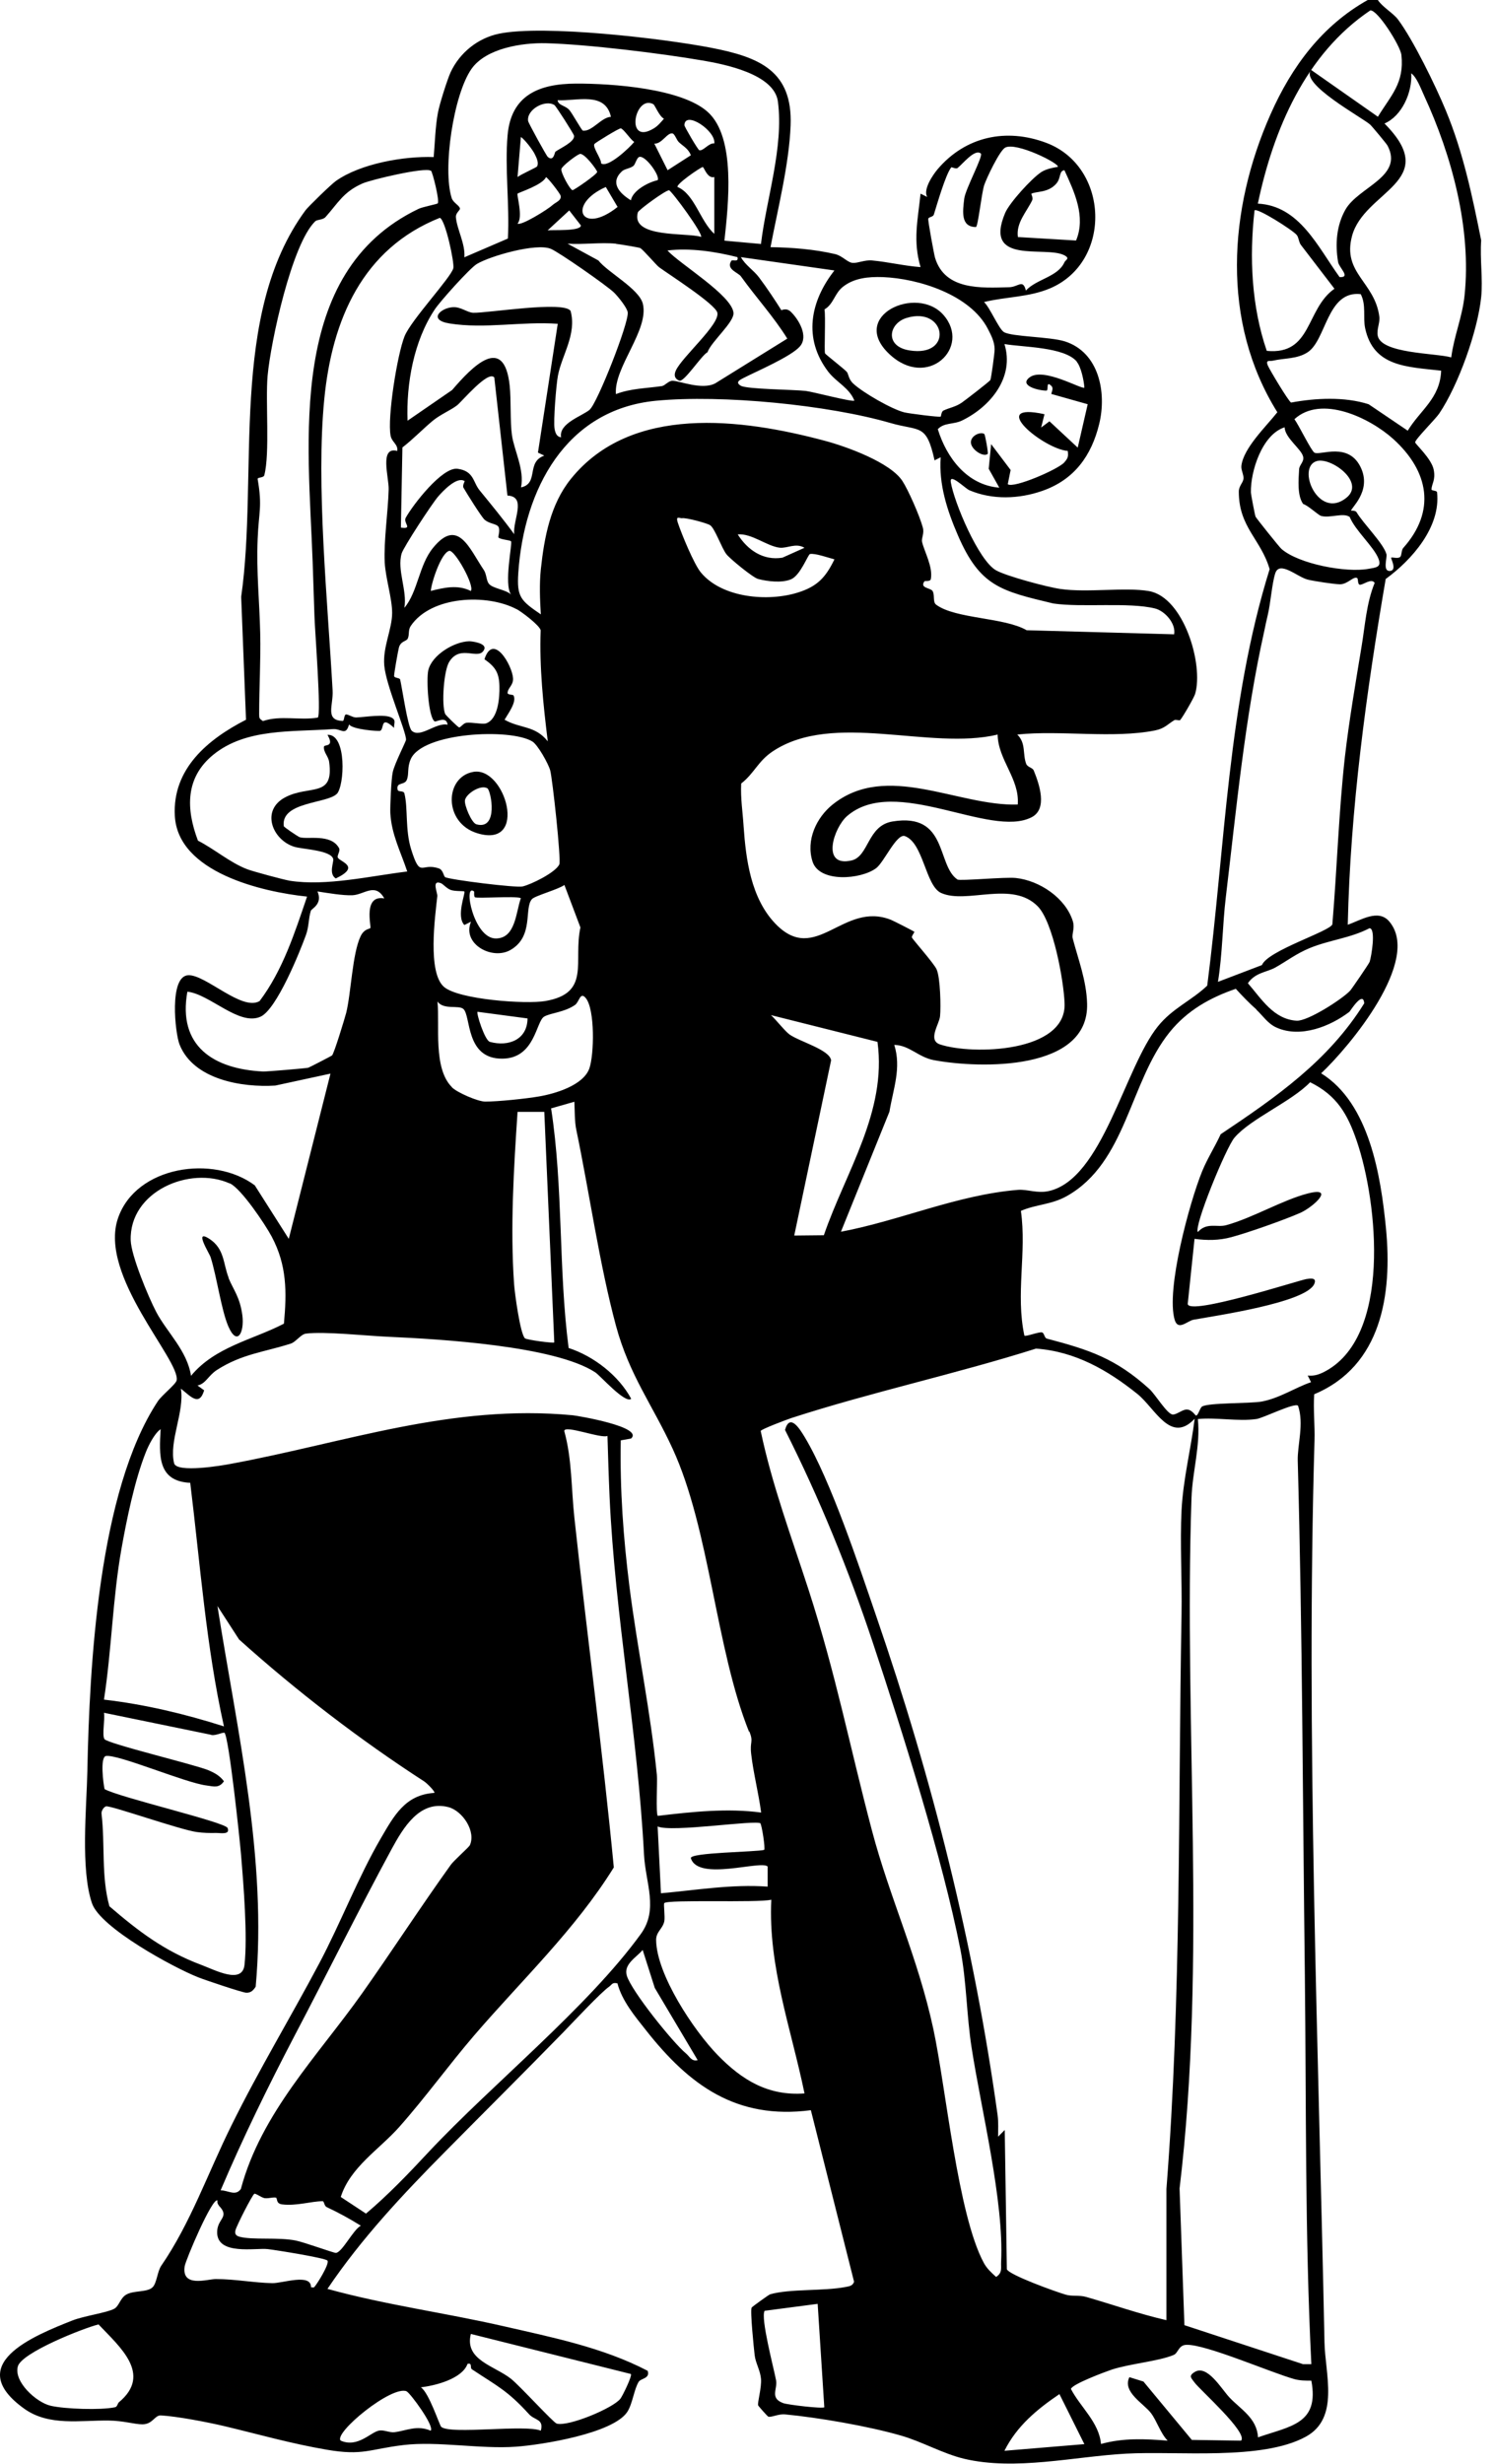 <svg width="99" height="163" viewBox="0 0 99 163" fill="none" xmlns="http://www.w3.org/2000/svg">
<g clip-path="url(#clip0_83_66)">
<path d="M91.18 -9.76585e-06C91.49 0.47 92.17 0.85 92.5 1.27C93.51 2.61 95.02 5.71 95.68 7.31C96.83 10.08 97.43 12.97 98.02 15.9C97.93 17.11 98.14 18.47 98.02 19.65C97.79 21.89 96.51 25.48 95.24 27.36C94.98 27.74 93.65 29.06 93.65 29.26C93.65 29.37 94.74 30.34 94.88 31.08C95.01 31.77 94.75 31.98 94.73 32.37C94.73 32.48 95.09 32.43 95.1 32.57C95.35 34.87 93.43 37.04 91.7 38.3C90.41 45.85 89.36 53.49 89.19 61.17C90.03 60.89 91.21 60.09 91.94 60.96C94.09 63.51 89.3 69.24 87.43 71C90.62 72.98 91.38 77.78 91.72 81.27C92.14 85.62 91.43 90.36 86.97 92.23C86.9 93.22 87.02 94.31 86.99 95.28C86.42 114.78 87.25 135.31 87.65 154.94C87.69 157.04 88.67 159.96 86.41 161.19C83.5 162.78 77.94 162.12 74.51 162.31C71.08 162.5 67.21 163.45 63.81 162.65C62.39 162.31 60.99 161.5 59.61 161.11C57.46 160.49 54.16 159.92 51.94 159.71C51.53 159.67 51.02 159.93 50.84 159.86C50.79 159.84 50.18 159.16 50.17 159.11C50.12 158.92 50.41 157.93 50.36 157.36C50.31 156.79 50 156.32 49.94 155.79C49.89 155.37 49.63 152.83 49.74 152.65C49.78 152.58 50.89 151.79 50.96 151.77C52.27 151.39 54.51 151.57 55.98 151.28C56.23 151.23 56.42 151.21 56.52 150.94L53.66 139.59C48.74 140.23 45.62 137.95 42.74 134.29C42.01 133.37 41.16 132.35 40.86 131.2C40.52 131.11 40.49 131.29 40.31 131.42C39.79 131.77 37.93 133.76 37.32 134.39C34.71 137.07 32.08 139.68 29.47 142.32C26.66 145.16 23.92 148.07 21.67 151.41C25.5 152.47 29.45 152.99 33.33 153.88C36.56 154.62 39.91 155.29 42.86 156.83C43.03 157.35 42.42 157.32 42.27 157.55C41.96 158.04 41.86 159.02 41.51 159.55C40.56 160.98 35.83 161.73 34.14 161.85C31.81 162.02 28.96 161.47 26.7 161.74C24.44 162.01 24.03 162.46 21.63 162.05C19.23 161.64 17.08 161.02 14.85 160.49C13.75 160.23 11.73 159.84 10.65 159.78C10.23 159.76 10.12 160.36 9.43 160.37C8.9 160.37 8.17 160.13 7.21 160.12C5.32 160.09 3.25 160.51 1.61 159.34C-2.48 156.41 2.21 154.52 4.79 153.5C5.55 153.2 7.06 152.99 7.55 152.73C7.89 152.55 7.95 152.01 8.37 151.78C8.87 151.5 9.75 151.65 10.1 151.3C10.38 151.02 10.41 150.26 10.67 149.88C12.62 147.04 13.74 143.78 15.31 140.61C17.12 136.94 19.22 133.47 21.13 129.87C22.55 127.19 23.71 124.16 25.21 121.59C26.07 120.12 26.81 118.72 28.74 118.6C28.82 118.52 28.23 117.94 28.07 117.84C23.85 115.11 19.63 111.88 15.82 108.45L14.39 106.24C15.7 114.55 17.69 122.97 16.92 131.42C16.77 131.65 16.61 131.83 16.3 131.82C16.07 131.82 13.54 130.97 13.12 130.8C11.49 130.16 6.65 127.53 6.09 125.91C5.32 123.66 5.73 119.59 5.78 117.19C5.92 110.17 6.52 98.64 10.44 92.7C10.71 92.29 11.64 91.57 11.69 91.31C11.94 89.97 6.5 84.38 7.81 80.58C9 77.12 14.13 76.37 16.86 78.41L19.11 81.95L21.87 71.02L18.22 71.81C16.02 71.95 12.8 71.42 11.88 69.09C11.59 68.36 11.17 64.55 12.47 64.51C13.63 64.48 16.02 66.91 17.18 66.22C18.71 64.19 19.5 61.72 20.32 59.31C17.35 59 11.77 57.71 11.57 53.97C11.4 50.85 13.76 48.9 16.28 47.61L15.96 39.48C17.12 31.38 15.12 20.85 20.21 13.92C20.4 13.66 21.93 12.18 22.23 11.97C23.86 10.82 26.73 10.32 28.7 10.39C28.78 9.47 28.81 8.36 28.98 7.46C29.08 6.9 29.6 5.26 29.82 4.78C30.42 3.49 31.62 2.52 33.02 2.23C35.97 1.62 43.86 2.54 47.06 3.16C50.26 3.78 52.46 4.69 52.32 8.3C52.22 10.87 51.47 13.82 50.99 16.35C52.39 16.37 53.91 16.49 55.27 16.81C55.74 16.92 56.08 17.36 56.42 17.39C56.76 17.42 57.23 17.18 57.72 17.23C58.79 17.33 59.84 17.59 60.92 17.67C60.4 15.93 60.74 14.54 60.92 12.81L61.36 13.03C61.07 12.55 61.72 11.58 62.06 11.18C63.9 9.03 66.58 8.45 69.24 9.45C73.41 11.02 73.62 17.31 69.5 19.07C68.09 19.67 66.59 19.62 65.12 19.98C65.51 20.34 66.1 21.77 66.44 21.97C66.97 22.28 69.46 22.27 70.46 22.58C72.73 23.3 73.25 25.96 72.74 28.05C72.23 30.14 71.1 31.73 68.98 32.47C67.44 33.01 65.68 33.08 64.15 32.43C63.87 32.31 62.82 31.25 62.92 31.89C63.13 33.21 64.76 37.09 65.92 37.73C66.62 38.12 69.32 38.84 70.17 38.96C71.95 39.22 74.47 38.83 76.03 39.1C78.34 39.5 79.66 43.97 79.09 45.9C79.02 46.15 78.23 47.51 78.09 47.64C78.04 47.68 77.81 47.58 77.71 47.64C77.24 47.93 77.07 48.19 76.43 48.32C73.67 48.87 70.17 48.29 67.32 48.59C67.91 49.17 67.66 49.87 67.91 50.53C68 50.76 68.33 50.77 68.41 50.97C68.78 51.88 69.34 53.51 68.27 54.06C65.52 55.48 59.25 51.23 56.06 53.98C55.18 54.74 54.3 57.39 56.35 56.92C57.51 56.65 57.39 54.61 59.07 54.34C62.74 53.74 61.97 57.24 63.36 58.18C63.52 58.29 66.53 58 67.23 58.08C68.8 58.25 70.53 59.41 71 60.95C71.14 61.42 70.91 61.8 70.99 62.08C71.35 63.46 71.9 64.86 71.94 66.39C72.07 70.85 64.88 70.7 61.81 70.13C60.77 69.94 60.19 69.14 59.18 69.12C59.66 70.66 59.11 72.02 58.86 73.54L55.65 81.48C59.57 80.74 63.34 79.04 67.36 78.71C68 78.66 68.62 78.96 69.4 78.79C72.96 78 74.41 70.65 76.62 67.9C77.59 66.69 78.84 66.2 79.89 65.2C81.08 55.99 81.25 46.54 84.02 37.65C83.44 35.66 81.98 34.89 81.98 32.52C81.98 32.14 82.27 31.93 82.29 31.66C82.31 31.39 82.12 31.09 82.15 30.82C82.28 29.64 83.81 28.19 84.53 27.27C80.79 21.28 81.29 13.85 84.08 7.56C85.48 4.4 87.49 1.69 90.53 -0.01H91.19L91.18 -9.76585e-06ZM91.18 7.73C92.05 6.3 92.94 5.51 92.74 3.64C92.68 3.04 91.15 0.62 90.68 0.69C86.4 3.57 84.27 8.56 83.24 13.47C86 13.61 87.21 16.34 88.65 18.33C89.42 18.37 88.61 17.71 88.55 17.33C88.35 16.16 88.44 14.91 89.04 13.86C89.9 12.36 92.91 11.69 91.82 9.63C91.75 9.5 90.8 8.36 90.67 8.24C90.17 7.79 85.98 5.52 86.77 4.63L91.18 7.72V7.73ZM50.36 16.12C50.72 13.13 51.87 9.75 51.48 6.72C51.24 4.9 47.96 4.25 46.48 4C43.75 3.53 38.85 2.93 36.14 2.86C34.57 2.82 32.17 3.18 31.2 4.56C30.01 6.26 29.28 11.17 29.89 13.1C29.99 13.42 30.43 13.6 30.44 13.81C30.44 13.91 30.14 14.1 30.17 14.38C30.25 15.2 30.8 16.13 30.73 17.02L33.61 15.78C33.73 13.57 33.4 11.13 33.59 8.95C33.82 6.28 35.69 5.54 38.11 5.53C40.53 5.52 45.12 5.85 46.84 7.41C48.72 9.11 48.19 13.58 47.94 15.92L50.37 16.14L50.36 16.12ZM96.04 23.63C96.22 22.23 96.77 20.98 96.92 19.54C97.38 15.12 96.08 10.3 94.24 6.32C94.04 5.89 93.76 5.11 93.39 4.85C93.47 6.11 92.77 7.68 91.62 8.17C95.45 12.02 90.27 12.6 89.47 15.62C88.82 18.08 90.98 18.64 91.28 20.95C91.33 21.34 91.1 21.78 91.17 22.19C91.37 23.4 95 23.35 96.03 23.64L96.04 23.63ZM40.43 7.73C40.05 6.03 38.17 6.7 36.9 6.63C36.94 6.98 37.41 6.97 37.68 7.28C37.87 7.5 38.49 8.62 38.57 8.64C39.17 8.73 39.79 7.76 40.42 7.73H40.43ZM36.76 10.03C37.1 9.79 38.04 9.38 37.99 8.98C37.97 8.86 36.79 7.01 36.69 6.95C36.08 6.56 34.83 7.25 34.95 8.01C34.97 8.14 36.15 10.29 36.25 10.38C36.65 10.72 36.7 10.07 36.76 10.03ZM43.25 6.9C42 6.2 41.33 9.68 43.27 8.49C43.54 8.33 43.74 8.08 43.94 7.85C43.64 7.72 43.34 6.96 43.25 6.91V6.9ZM47.27 9.49C47.39 8.66 45.33 7.28 45.29 8.28C45.29 8.38 46.19 9.92 46.28 9.94C46.55 10 46.92 9.43 47.27 9.49ZM39.78 10.81C40.23 11.13 41.66 9.77 41.97 9.39C41.7 9.21 41.32 8.59 41.09 8.49C41 8.45 39.4 9.44 39.34 9.52C39.19 9.73 39.79 10.48 39.78 10.81ZM44.93 9.41C44.77 9.26 44.66 8.87 44.51 8.83C44.16 8.74 43.8 9.54 43.3 9.5L44.18 11.26L45.72 10.27C45.55 9.83 45.22 9.68 44.93 9.41ZM35.54 11.01C35.67 10.78 35.51 10.44 35.4 10.22C35.28 9.95 34.74 9.24 34.47 9.06L34.25 11.71C34.46 11.54 35.5 11.08 35.54 11.01ZM70 11.04C70.16 10.83 67.22 9.36 66.51 9.77C66.14 9.99 65.3 11.75 65.13 12.25C64.95 12.81 64.72 15.02 64.58 15.02C63.56 15.01 63.71 13.98 63.81 13.14C63.89 12.5 65.08 10.31 64.91 10.16C64.52 9.8 63.67 10.89 63.36 11.12C63.26 11.19 62.97 11.04 62.95 11.07C62.57 11.56 62.01 13.52 61.8 14.19C61.74 14.37 61.46 14.34 61.43 14.47C61.4 14.6 61.81 16.82 61.88 17.06C62.54 19.21 64.92 19.05 66.79 19C67.4 18.98 67.69 18.43 67.89 19.22C68.58 18.46 70.01 18.32 70.44 17.35C70.52 17.18 70.83 17.1 70.44 16.89C69.19 16.23 65.04 17.58 66.52 14.08C66.81 13.41 68.26 11.81 68.9 11.39C69.2 11.19 69.63 11.1 69.99 11.04H70ZM38.37 10.19C38.19 10.22 37.19 10.98 37.15 11.18C37.1 11.42 37.73 12.57 37.89 12.58C37.99 12.58 39.52 11.53 39.52 11.37C39.52 11.27 38.7 10.13 38.37 10.18V10.19ZM43.52 11.92C43.71 11.67 42.73 10.27 42.31 10.38C42.13 10.43 42.05 10.87 41.91 10.98C41.67 11.16 41.35 11.16 41.16 11.33C40.35 12.08 40.98 12.78 41.75 13.25C41.87 12.61 42.88 12.06 43.52 11.92ZM47.27 11.71C46.8 11.84 46.59 11.03 46.5 11.05C46.32 11.09 44.71 12.2 44.84 12.37C45.97 12.85 46.33 14.62 47.27 15.47V11.72V11.71ZM28.49 11.29C28.12 11.05 24.56 11.88 23.98 12.14C22.72 12.7 22.38 13.42 21.55 14.35C21.37 14.56 20.99 14.51 20.86 14.64C19.31 16.13 17.91 22.64 17.71 24.85C17.56 26.53 17.87 29.99 17.49 31.44C17.44 31.62 17.03 31.56 17.05 31.69C17.37 33.52 17.12 33.86 17.05 35.66C16.96 37.87 17.17 39.69 17.22 41.91C17.26 43.68 17.15 45.47 17.15 47.25C17.15 47.52 17.17 47.54 17.4 47.7C18.56 47.3 19.82 47.67 21.03 47.47C21.27 47.24 20.84 41.75 20.81 40.76C20.77 39.55 20.73 38.27 20.69 37.17C20.41 29.22 18.94 18.02 27.69 13.82C27.98 13.68 28.92 13.51 28.97 13.45C29.1 13.27 28.62 11.36 28.52 11.29H28.49ZM67.35 15.68L71.21 15.91C71.87 14.33 71.1 12.7 70.44 11.26C70.07 11.3 70.23 11.77 69.9 12.15C69.35 12.78 68.55 12.64 68.25 12.82C68.23 12.83 68.38 13.08 68.31 13.24C67.94 14.02 67.23 14.73 67.36 15.68H67.35ZM36.56 13.57C36.76 13.38 37.17 13.27 37.1 12.95C37.07 12.8 36.23 11.72 36.13 11.72C35.9 12.24 34.33 12.73 34.25 12.81C34.18 12.88 34.63 14.37 34.25 14.79C34.48 14.96 36.27 13.84 36.56 13.57ZM40.87 13.69L40.09 12.37C37.49 13.52 38.46 15.61 40.87 13.69ZM46.39 15.68C46.57 15.5 44.46 12.64 44.28 12.59C44.1 12.54 42.26 13.88 42.21 14.05C41.72 15.77 45.48 15.37 46.39 15.67V15.68ZM36.24 15.24C36.52 15.19 38.45 15.32 38.44 14.91L37.67 13.92L36.24 15.24ZM85.81 15.54C85.53 15.21 83.18 13.72 83.02 13.92C82.67 17.02 82.82 20.27 83.83 23.21C86.84 23.5 86.39 20.45 88.31 19.1L86.11 16.23C85.95 16.05 85.95 15.7 85.81 15.54ZM29.13 14.4C23.98 16.44 21.97 21.17 21.46 26.4C20.9 32.04 21.69 39.85 22.01 45.66C22.07 46.66 21.48 47.65 22.68 47.69C22.79 47.69 22.76 47.27 22.9 47.26C23.07 47.26 23.35 47.47 23.58 47.46C24.15 47.44 25.46 47.21 25.93 47.48C26.24 47.66 26.05 47.87 26.08 48.15C25.16 47.29 25.44 48.19 25.17 48.34C25.08 48.39 23.31 48.26 23.1 47.92C22.88 48.72 22.58 48.19 22.03 48.23C19.32 48.43 16.28 48.16 14.11 49.93C12.26 51.44 12.3 53.5 13.1 55.61C14.17 56.15 15.23 57.07 16.36 57.5C16.75 57.65 18.76 58.19 19.17 58.26C21.58 58.64 24.55 57.94 26.95 57.65C26.52 56.35 25.91 55.21 25.83 53.79C25.81 53.37 25.89 51.51 25.99 51.08C26.11 50.51 26.87 49.05 26.87 48.93C26.87 48.35 25.55 45.37 25.43 44.03C25.32 42.8 25.95 41.63 25.95 40.54C25.95 39.59 25.52 38.26 25.46 37.22C25.39 35.74 25.68 33.89 25.72 32.37C25.74 31.56 25.09 29.51 26.29 29.83C26.35 29.39 25.94 29.26 25.85 28.83C25.62 27.62 26.29 23.45 26.77 22.25C27.2 21.17 29.85 18.36 30 17.74C30.08 17.39 29.48 14.56 29.11 14.41L29.13 14.4ZM40.76 16.12C39.74 16.02 38.6 16.19 37.56 16.12L39.6 17.23C40.22 18.02 42.29 19.1 42.54 20.09C42.97 21.83 40.61 24.3 40.76 26.07C41.74 25.69 42.79 25.69 43.8 25.54C44.01 25.51 44.24 25.18 44.51 25.19C44.97 25.19 46.45 25.82 47.33 25.36L52.1 22.4C51.21 20.96 50.04 19.69 49.03 18.28C48.84 18.02 48.02 17.81 48.4 17.25C48.47 17.15 48.9 17.38 48.8 17.01C47.34 16.64 45.67 16.39 44.17 16.57C44.98 17.46 48.43 19.53 48.54 20.69C48.6 21.31 47.07 22.59 46.82 23.3C46.43 23.49 45.27 25.31 44.95 25.18C44.66 25.06 44.58 24.84 44.72 24.52C45.12 23.62 47.66 21.45 47.47 20.68C47.32 20.1 44.23 18.13 43.62 17.68C43.43 17.54 42.58 16.53 42.37 16.41C42.3 16.37 40.98 16.15 40.76 16.13V16.12ZM39.03 27.09C39.53 26.66 41.63 21.35 41.54 20.66C41.5 20.35 40.88 19.59 40.63 19.35C40.17 18.9 36.99 16.68 36.45 16.46C35.49 16.06 32.45 16.93 31.56 17.46C31.09 17.74 29.12 19.94 28.77 20.47C27.38 22.56 26.88 25.38 26.97 27.83L29.92 25.8C31.24 24.26 33.36 22.05 33.73 25.52C33.83 26.45 33.75 27.9 33.88 28.79C34.02 29.79 34.72 31.07 34.48 32.24C35.68 31.99 34.8 30.56 36.02 30.14L35.6 29.94L36.91 21.42C34.51 21.25 32.11 21.77 29.76 21.4C28.3 21.17 29.15 20.37 29.97 20.32C30.5 20.29 30.91 20.67 31.31 20.69C32.26 20.72 37.33 19.88 37.76 20.57C38.18 22.12 37.17 23.5 36.92 24.86C36.81 25.43 36.61 27.87 36.7 28.37C36.75 28.63 36.83 28.89 37.13 28.93C36.96 27.99 38.55 27.52 39.04 27.09H39.03ZM55.21 17.89L49.03 17.01C49.32 17.54 49.87 17.87 50.23 18.35C50.75 19.04 51.36 19.96 51.7 20.51C51.72 20.55 52.02 20.32 52.34 20.63C52.87 21.15 53.51 22.24 52.94 22.91C52.37 23.58 50.05 24.57 49.19 25.01C48.96 25.13 48.63 25.29 49.03 25.52C49.43 25.75 52.53 25.77 53.32 25.86C53.81 25.92 56.41 26.61 56.54 26.5C56.2 25.65 55.35 25.29 54.81 24.59C53.14 22.4 53.61 19.94 55.22 17.89H55.21ZM65.54 25.13C65.59 25.04 65.83 23.32 65.82 23.09C65.81 22.59 65.59 22.18 65.37 21.75C64.21 19.5 60.79 18.42 58.41 18.33C57.49 18.3 56.51 18.38 55.76 18.99C55.22 19.43 55.16 20.12 54.56 20.47C54.65 20.88 54.53 23.25 54.6 23.38C54.65 23.46 55.83 24.38 56.03 24.59C56.16 24.73 56.13 25.06 56.46 25.37C57.1 25.97 59.03 27.08 59.85 27.28C60.13 27.35 62.14 27.61 62.25 27.56C62.28 27.55 62.29 27.23 62.43 27.16C62.83 26.97 63.23 26.92 63.64 26.64C63.9 26.46 65.49 25.23 65.55 25.13H65.54ZM90.06 19.46C87.82 19.19 87.78 22.48 86.54 23.3C85.84 23.76 85 23.68 84.23 23.86C84.04 23.91 83.73 23.77 83.9 24.18C84.02 24.46 85.27 26.55 85.44 26.63C87.05 26.33 88.97 26.23 90.57 26.74L93.16 28.49C93.98 27.13 95.3 26.36 95.37 24.52C93.12 24.26 90.89 24.28 90.34 21.71C90.19 20.99 90.42 20.18 90.05 19.46H90.06ZM71.26 23.92C70.43 22.94 67.68 22.97 66.47 22.76C67.15 24.94 65.56 26.89 63.68 27.81C63.09 28.1 62.5 27.93 62.06 28.39C62.65 30.3 64.01 32.09 66.13 32.26L65.43 31.01L65.59 29.38L66.88 31.09L66.69 32.03C67.07 32.33 70.04 31.04 70.43 30.59C70.67 30.31 70.71 30.21 70.66 29.83C69.04 29.7 65.26 26.56 69.12 27.4L68.9 28.28L69.45 27.87L71.32 29.61L71.98 26.74L69.57 26.06C69.65 25.76 69.75 25.61 69.44 25.42C69.24 25.35 69.4 25.84 69.24 25.84C68.73 25.84 67.4 25.51 68.14 24.96C69.06 24.27 71.61 25.79 71.76 25.64C71.73 25.18 71.54 24.27 71.26 23.94V23.92ZM32.7 24.96C32.28 24.5 30.58 26.55 30.25 26.81C29.83 27.14 29.15 27.41 28.63 27.84C27.96 28.4 27.33 29.06 26.63 29.6L26.53 34.9C27.36 35.02 26.66 34.59 26.85 34.25C27.32 33.4 29.27 30.87 30.28 31.01C31.38 31.16 31.29 31.9 31.75 32.45C32.51 33.38 33.3 34.34 34.03 35.34C33.92 34.4 34.88 32.85 33.58 32.78L32.71 24.96H32.7ZM61.85 30.47C61.3 27.98 60.89 28.55 58.92 27.98C54.82 26.79 47.78 26.09 43.41 26.51C37.41 27.09 34.67 32.41 34.3 37.89C34.19 39.5 34.46 39.73 35.79 40.64C35.73 39.66 35.69 38.64 35.79 37.66C36.02 35.51 36.43 33.36 37.77 31.69C41.76 26.73 49.08 27.68 54.63 29.17C56.04 29.55 58.92 30.59 59.72 31.82C60.11 32.42 60.86 34.12 61.07 34.9C61.18 35.3 60.96 35.6 61.02 35.85C61.16 36.47 61.75 37.5 61.6 38.3C61.57 38.49 61.21 38.41 61.18 38.45C60.84 38.91 61.57 38.88 61.71 39.09C61.88 39.36 61.71 39.82 61.95 40C63.23 40.95 66.46 40.83 67.94 41.69L77.7 41.96C77.83 41.24 77.08 40.41 76.43 40.25C74.69 39.82 71.58 40.2 69.7 39.92C66.23 39.09 64.85 38.79 63.39 35.41C62.68 33.77 62.12 32.04 62.25 30.25L61.83 30.46L61.85 30.47ZM92.19 29.03C90.64 27.64 87.44 26.1 85.66 27.73C85.94 28.1 86.76 29.8 86.98 29.94C87.34 30.17 89.29 29.16 90.09 31.01C90.75 32.55 89.34 33.65 89.42 33.78C89.42 33.79 89.69 33.75 89.77 33.88C90.22 34.64 91.55 35.94 91.75 36.66C91.81 36.89 91.49 37.76 91.95 37.77C92.5 37.77 92.02 36.92 92.06 36.89C92.14 36.84 92.51 36.98 92.66 36.84C92.77 36.74 92.73 36.39 92.86 36.25C95.03 33.82 94.58 31.19 92.19 29.03ZM85 28.27C83.52 28.75 82.75 31.18 82.78 32.57C82.78 32.69 83.05 34.11 83.09 34.18C83.15 34.3 84.67 36.2 84.8 36.31C85.94 37.31 89.09 37.9 90.55 37.63C91.06 37.54 91.45 37.53 91.22 36.95C90.9 36.15 89.69 35.1 89.32 34.2C88.91 33.89 88.02 34.29 87.43 34.13C87.24 34.08 86.56 33.43 86.24 33.34C85.84 32.79 85.93 31.76 85.97 31.04C85.99 30.75 86.31 30.54 86.24 30.22C86.14 29.71 85.02 28.97 85.01 28.25L85 28.27ZM87.14 30.5C85.76 30.9 87.25 34.44 89.11 32.92C90.37 31.89 88.08 30.23 87.14 30.5ZM30.72 31.81C30.22 31.52 29.31 32.48 29 32.84C28.61 33.28 26.7 36.2 26.58 36.61C26.26 37.71 26.96 39.06 26.76 40.21C27.66 39.13 27.72 37.39 28.65 36.25C30.31 34.2 31.06 36.29 32.02 37.71C32.2 37.98 32.18 38.38 32.34 38.6C32.59 38.94 33.47 38.99 33.82 39.33C33.33 38.65 33.92 35.95 33.82 35.81C33.76 35.72 33.12 35.7 32.98 35.55C32.95 35.52 33.12 35.05 32.98 34.84C32.85 34.64 32.38 34.66 32.06 34.37C31.85 34.18 30.87 32.61 30.67 32.26C30.59 32.11 30.77 31.83 30.75 31.82L30.72 31.81ZM46.99 34.74C46.79 34.61 45.41 34.23 45.13 34.28C44.99 34.3 44.7 34.08 44.85 34.56C45.09 35.29 45.93 37.34 46.39 37.88C47.8 39.57 50.84 39.81 52.79 39.2C54.08 38.8 54.64 38.2 55.22 37C54.82 36.9 53.94 36.58 53.6 36.65C53.47 36.68 52.97 38.06 52.35 38.32C51.73 38.58 50.79 38.46 50.17 38.3C49.82 38.21 48.28 36.94 48.07 36.66C47.76 36.26 47.3 34.94 47 34.75L46.99 34.74ZM53.23 36.23C52.65 35.9 52.11 36.28 51.6 36.23C50.76 36.14 49.75 35.27 48.82 35.35C49.47 36.38 50.5 37.1 51.78 36.89L53.23 36.24V36.23ZM31.16 39.09C31.42 38.73 30.09 36.36 29.73 36.44C29.2 36.56 28.55 38.52 28.51 39.09C29.39 38.87 30.29 38.66 31.15 39.09H31.16ZM89.83 38.25C89.59 38.07 89.2 38.65 88.68 38.65C88.31 38.65 86.93 38.44 86.54 38.34C85.87 38.18 84.67 37.05 84.39 37.93C84.17 38.62 84.09 39.88 83.89 40.71C83.8 41.07 83.76 41.3 83.65 41.81C82.38 47.51 81.81 53.58 81.12 59.35C80.9 61.18 80.9 63.11 80.6 64.95L83.51 63.84C83.9 62.88 87.96 61.63 88.17 61.15C88.48 57.47 88.59 53.74 89 50.07C89.28 47.65 89.72 45.1 90.1 42.79C90.34 41.36 90.42 39.91 90.97 38.56C90.76 38.22 90.21 38.7 89.99 38.68C89.84 38.67 89.88 38.3 89.83 38.27V38.25ZM34.19 40.3C32.23 39.26 28.53 39.41 27.18 41.41C26.99 41.7 27.11 41.98 26.98 42.25C26.89 42.43 26.52 42.4 26.4 42.83C26.34 43.05 26.07 44.58 26.08 44.72C26.09 44.86 26.45 44.83 26.48 44.95C26.61 45.5 26.98 48.07 27.24 48.33C27.79 48.87 28.84 47.77 29.62 47.94C29.54 47.32 28.85 47.79 28.76 47.72C28.34 47.42 28.21 44.94 28.34 44.35C28.57 43.33 30.06 42.44 31.05 42.42C31.25 42.42 32.24 42.55 32.04 42.97C31.68 43.73 30.49 42.59 29.74 43.76C29.36 44.34 29.21 46.64 29.46 47.23C29.48 47.29 30.32 48.13 30.39 48.12C30.48 48.12 30.68 47.83 30.87 47.81C31.23 47.77 31.94 47.93 32.17 47.85C32.97 47.57 33.07 46.13 33.05 45.39C33.03 44.49 32.77 44.11 32.06 43.61C32.63 41.83 33.88 43.98 33.95 44.85C33.99 45.33 33.6 45.5 33.59 45.84C33.59 45.97 33.94 45.94 33.98 46C34.22 46.42 33.62 47.21 33.39 47.61C34.44 48.21 35.4 47.97 36.25 49.04C35.95 46.61 35.69 44.14 35.78 41.69C35.69 41.35 34.53 40.48 34.2 40.3H34.19ZM29.44 58.02C29.79 58.2 34.15 58.74 34.58 58.64C35.15 58.51 36.74 57.73 37.01 57.19C37.15 56.91 36.56 51.51 36.41 50.96C36.29 50.52 35.59 49.27 35.23 49.05C33.78 48.16 27.96 48.44 27.18 50.22C26.94 50.77 27.07 51.15 26.94 51.54C26.8 51.99 26.21 51.69 26.31 52.23C26.34 52.42 26.7 52.27 26.76 52.48C27.01 53.45 26.8 54.88 27.21 56.19C27.83 58.16 27.85 57.03 29.05 57.45C29.33 57.55 29.36 57.97 29.45 58.01L29.44 58.02ZM66.03 48.59C61.54 49.67 55.16 47.03 51.14 49.7C50.16 50.35 49.92 51.15 49.05 51.83C49 52.79 49.15 53.72 49.21 54.67C49.36 56.81 49.68 59.41 51.32 61.11C54 63.89 55.79 59.58 58.97 60.85C59.14 60.92 60.44 61.58 60.51 61.64C60.53 61.66 60.31 61.93 60.35 62.02C60.4 62.15 61.8 63.72 61.98 64.12C62.23 64.68 62.27 66.59 62.21 67.22C62.16 67.75 61.37 68.81 62.21 69.09C64.36 69.8 70.57 69.63 70.45 66.38C70.4 64.9 69.7 61.01 68.68 59.96C66.98 58.22 63.97 59.83 62.28 59.07C61.24 58.6 61.11 55.72 59.86 55.3C59.31 55.17 58.5 57.04 57.98 57.43C56.98 58.18 54.22 58.41 53.77 56.99C53.32 55.57 54.03 54.08 55.1 53.22C58.68 50.36 63.4 53.35 67.35 53.22C67.49 51.52 66.04 50.27 66.02 48.58L66.03 48.59ZM30.72 58.97C30.67 58.93 30.11 58.97 29.83 58.87C29.55 58.77 29.32 58.47 29.17 58.42C28.54 58.18 28.96 59.05 28.94 59.28C28.79 60.65 28.28 64.35 29.39 65.29C30.37 66.12 34.78 66.44 36.08 66.22C39.12 65.7 37.92 63.62 38.41 61.35L37.35 58.54C36.97 58.83 35.38 59.26 35.2 59.48C34.67 60.08 35.34 61.93 33.8 62.83C32.59 63.55 30.55 62.45 31.17 60.97L30.73 61.19C30.17 60.61 30.82 59.05 30.73 58.98L30.72 58.97ZM25.42 59.41C24.82 58.37 24.11 59.18 23.33 59.22C22.71 59.25 21.66 59.07 21.01 58.97C21.37 59.81 20.62 60.1 20.57 60.25C20.41 60.76 20.45 61.28 20.25 61.84C19.84 62.98 18.31 66.76 17.25 67.25C15.83 67.9 13.89 65.76 12.4 65.6C11.75 69.2 14.13 70.72 17.41 70.88C17.65 70.89 20.25 70.67 20.4 70.63C20.49 70.6 21.9 69.87 21.97 69.82C22.1 69.72 22.81 67.38 22.91 67C23.24 65.66 23.31 63.11 23.86 61.94C24.1 61.43 24.46 61.46 24.51 61.39C24.58 61.28 24.01 59.18 25.43 59.43L25.42 59.41ZM31.43 59.36C31.34 59.27 31.4 58.99 31.37 58.97C30.63 58.38 31.33 62.08 32.81 62.08C34.13 62.08 34.14 60.32 34.47 59.41C34.06 59.25 31.54 59.46 31.43 59.35V59.36ZM89.35 65.53C89.45 65.42 90.61 63.73 90.64 63.62C90.75 63.28 91.07 61.43 90.63 61.4C89.37 62.06 88 62.17 86.66 62.72C85.77 63.09 85.18 63.56 84.4 64C83.83 64.32 83.08 64.32 82.58 65.04C83.47 66.06 84.28 67.43 85.81 67.52C86.54 67.56 88.83 66.09 89.35 65.53ZM83.16 66.79C82.65 66.34 82.24 65.91 81.78 65.41C80.06 66 78.56 66.85 77.41 68.27C74.74 71.57 74.56 76.89 70.6 79.12C69.57 79.7 68.57 79.66 67.56 80.1C67.95 82.88 67.2 85.59 67.79 88.35C67.87 88.44 68.77 88.08 68.96 88.14C69.11 88.18 69.11 88.51 69.28 88.55C72.09 89.29 73.83 89.86 76.06 91.88C76.45 92.23 77.23 93.54 77.6 93.57C77.86 93.59 78.24 93.24 78.53 93.24C78.88 93.24 79.1 93.64 79.15 93.64C79.29 93.64 79.4 93.15 79.54 93.05C79.91 92.78 82.8 92.85 83.51 92.71C84.7 92.48 85.69 91.8 86.76 91.43L86.54 90.99C86.92 91.03 87.21 90.95 87.55 90.79C92.13 88.55 91.17 79.53 89.79 75.49C89.18 73.7 88.47 72.46 86.7 71.59C85.46 72.88 82.75 74.01 81.69 75.26C81.13 75.92 78.99 81.14 79.27 81.5C79.85 80.84 80.54 81.21 81.13 81.05C82.87 80.58 84.87 79.38 86.54 78.95C88.4 78.47 86.92 79.84 86.05 80.23C85.01 80.69 82.57 81.55 81.48 81.84C80.66 82.06 79.88 82.06 79.05 81.95L78.6 86.25C78.64 87.06 85.96 84.69 86.45 84.61C86.72 84.57 87.15 84.5 86.98 84.92C86.47 86.17 80.4 87.04 78.98 87.3C78.57 87.38 77.97 88.05 77.74 87.32C77.14 85.34 78.72 79.53 79.55 77.49C79.9 76.63 80.4 75.86 80.78 75.03C84.44 72.58 87.91 70.18 90.28 66.37C90.21 65.49 89.35 66.89 89.3 66.93C88.03 67.9 86.07 68.68 84.49 67.98C83.89 67.72 83.56 67.17 83.14 66.79H83.16ZM29.91 71.93C30.25 72.27 31.64 72.88 32.12 72.87C32.98 72.87 34.8 72.68 35.67 72.53C36.73 72.35 38.6 71.8 39 70.68C39.32 69.78 39.38 66.79 38.77 66.03C38.39 65.56 38.34 66.28 38.05 66.48C37.34 66.97 36.44 67 36.01 67.25C35.47 67.56 35.41 70.01 33.25 70.03C30.78 70.06 31.18 67.18 30.66 66.74C30.34 66.47 29.35 66.82 28.95 66.25C29.11 67.85 28.65 70.67 29.91 71.92V71.93ZM34.91 67.37L31.6 66.93C31.51 67.02 32.08 68.83 32.42 68.92C33.67 69.26 34.9 68.76 34.91 67.37ZM58.07 68.92L51.02 67.15C51.35 67.45 51.95 68.22 52.26 68.44C52.96 68.92 54.9 69.44 55 70.14L52.56 81.73L54.52 81.71C55.95 77.54 58.7 73.55 58.07 68.93V68.92ZM49.57 114.56C47.36 109.05 46.98 101.21 44.52 95.85C43.18 92.93 41.65 90.98 40.76 87.69C39.67 83.64 39.01 78.93 38.14 74.75C38.02 74.19 38.04 73.47 38.01 72.88L36.47 73.32C37.28 78.55 36.95 83.95 37.63 89.17C39.29 89.71 40.94 90.99 41.77 92.53C41.38 92.89 39.7 90.97 39.39 90.78C36.7 89.02 29.07 88.58 25.72 88.43C24.3 88.37 21.45 88.06 20.24 88.22C19.9 88.27 19.57 88.78 19.24 88.88C17.5 89.44 16.01 89.56 14.36 90.62C13.78 90.99 13.62 91.54 13.07 91.65L13.51 91.97C13.18 93.07 12.61 92.36 11.97 91.86C12.22 93.39 11.17 95.33 11.52 96.79C11.68 97.46 14.74 96.94 15.29 96.83C22.87 95.43 29.88 92.86 37.9 93.62C38.21 93.65 42.63 94.39 41.76 95.16L41.08 95.28C41.02 98.56 41.25 101.74 41.66 104.99C42.18 109.08 43.06 113.27 43.47 117.42C43.51 117.84 43.39 119.97 43.53 120.12C45.79 119.85 48.14 119.6 50.37 119.9C50.2 118.61 49.86 117.32 49.71 116.03C49.61 115.16 49.88 115.27 49.59 114.53L49.57 114.56ZM36.02 73.55H34.25C34 77.26 33.76 81.22 34.02 84.94C34.06 85.54 34.43 88.26 34.74 88.53C34.85 88.63 36.61 88.87 36.68 88.8L36.02 73.56V73.55ZM15.19 78.28C12.56 77.11 8.55 78.81 8.65 82.05C8.68 83.06 9.82 85.8 10.34 86.79C11.04 88.12 12.39 89.35 12.64 91.01C14.24 89.08 16.73 88.63 18.79 87.56C18.98 85.46 18.99 83.7 17.98 81.8C17.55 80.99 15.95 78.61 15.21 78.28H15.19ZM79.04 93.87C77.46 95.52 76.45 93.17 75.28 92.22C73.3 90.63 71.15 89.4 68.56 89.21C63.25 90.89 57.66 92.09 52.38 93.8C52.08 93.9 50.35 94.55 50.34 94.66C51.1 98.26 52.38 101.68 53.51 105.17C55.32 110.76 56.22 115.48 57.7 121.08C58.88 125.55 60.75 129.49 61.77 134.24C62.6 138.13 63.39 146.51 65.1 149.68C65.3 150.06 65.61 150.34 65.92 150.62C66.35 150.34 66.23 150.03 66.25 149.63C66.45 145.64 64.93 139.54 64.3 135.47C63.96 133.31 63.97 131.08 63.55 128.93C62.38 122.98 59.71 114.52 57.76 108.66C56.16 103.85 54.23 99.11 51.95 94.59C52.27 93.44 52.94 94.55 53.25 95.06C54.98 97.94 56.84 103.57 57.98 106.89C61.7 117.69 64.45 128.61 66.02 139.93C66.08 140.4 66.05 140.87 66.05 141.34L66.49 140.9L66.63 150.11C66.78 150.49 69.89 151.61 70.52 151.79C70.95 151.92 71.4 151.81 71.87 151.94C73.65 152.45 75.39 153.07 77.19 153.48V144.8C78.18 132.15 77.96 119.48 78.19 106.77C78.23 104.56 78.08 102.04 78.19 99.92C78.3 97.8 78.81 95.87 79.06 93.84L79.04 93.87ZM83.13 93.87C81.96 94.04 80.48 93.75 79.27 93.87C79.45 95.63 78.91 97.34 78.85 99.08C78.33 114.21 79.87 129.67 78.06 144.77L78.38 153.81L86.23 156.39H86.78C86.35 147.82 86.45 139.23 86.35 130.64C86.21 119.36 86.19 107.97 85.88 96.64C85.85 95.57 86.31 94.2 85.9 92.99C85.68 92.76 83.59 93.81 83.14 93.87H83.13ZM12.6 98.09C10.42 97.99 10.53 96.28 10.63 94.54C10.22 94.82 9.82 95.63 9.64 96.09C8.91 97.94 8.39 100.47 8.04 102.44C7.45 105.76 7.39 109.13 6.88 112.43C9.57 112.74 12.25 113.38 14.82 114.2C13.64 108.92 13.25 103.46 12.59 98.1L12.6 98.09ZM40.21 94.98C39.83 95.2 37.35 94.23 37.34 94.66C37.86 96.54 37.8 98.46 38.01 100.39C38.84 108.1 39.88 115.81 40.62 123.53C38.07 127.64 34.53 130.98 31.39 134.63C29.69 136.61 28.16 138.74 26.42 140.7C25.11 142.18 23.18 143.35 22.55 145.33L24.22 146.43C25.66 145.22 27.07 143.75 28.38 142.34C32.54 137.9 38.9 132.78 42.41 127.93C43.59 126.3 42.72 124.57 42.62 122.7C42.2 114.64 40.7 106.89 40.34 99.02C40.28 97.67 40.24 96.33 40.2 94.97L40.21 94.98ZM14.83 114.63C14.76 114.57 14.17 114.87 13.94 114.75L6.88 113.3C6.96 113.72 6.74 114.77 6.91 115.04C7.1 115.34 12.87 116.72 13.79 117.1C14.21 117.28 14.54 117.46 14.82 117.83C14.49 118.31 14.14 118.17 13.67 118.11C12.27 117.94 7.82 116.03 7.01 116.16C6.61 116.23 6.84 118.02 6.92 118.35C7.9 118.9 14.89 120.53 15.06 120.92C15.26 121.4 14.55 121.24 14.29 121.25C13.86 121.26 13.45 121.25 13.02 121.19C11.92 121.04 7.32 119.42 7.02 119.49C6.87 119.52 6.69 119.8 6.72 119.99C6.96 122.01 6.69 124.12 7.24 126.1C9.17 127.76 10.88 129.06 13.3 129.97C14.24 130.32 16.03 131.29 16.18 129.98C16.39 128.06 16.12 124.71 15.95 122.68C15.87 121.71 15.15 114.89 14.85 114.61L14.83 114.63ZM31.08 122.09C31.53 121.17 30.62 119.79 29.67 119.54C27.76 119.05 26.67 120.94 25.92 122.31C23.72 126.37 21.58 130.7 19.48 134.69C17.74 138.02 16.06 141.45 14.6 144.89C15.11 144.89 15.58 145.3 15.94 144.8C17.28 139.77 21.05 135.97 23.97 131.85C25.93 129.08 27.82 126.16 29.83 123.36C30.03 123.08 31.03 122.19 31.07 122.09H31.08ZM50.34 120.62C50.03 120.36 44.42 121.24 43.52 120.82L43.74 125.24C46.1 125.03 48.42 124.63 50.8 124.8V123.47C50.37 123.03 46.19 124.47 45.72 122.92C45.62 122.54 50.08 122.51 50.57 122.37C50.66 122.29 50.41 120.7 50.32 120.63L50.34 120.62ZM51.02 125.67C50.15 125.88 44.2 125.64 43.96 125.89C43.9 125.95 44.02 126.79 43.96 127.1C43.85 127.6 43.41 127.79 43.42 128.34C43.45 130.62 45.91 134.32 47.5 135.95C49.09 137.58 50.82 138.66 53.24 138.48C52.36 134.21 50.83 130.1 51.04 125.67H51.02ZM46.17 136.28L43.33 131.5L42.53 128.99C42.12 129.48 41.25 129.93 41.48 130.69C41.79 131.71 44.52 135.11 45.4 135.84C45.65 136.05 45.76 136.38 46.17 136.28ZM18.3 145.39C18.15 145.31 17.81 145.44 17.52 145.41C17.31 145.38 16.91 145.07 16.83 145.12C16.68 145.22 15.65 147.24 15.58 147.54C15.52 147.8 15.64 147.9 15.85 147.96C16.69 148.19 18.4 147.98 19.56 148.21C20.13 148.32 22.09 149.04 22.23 149.03C22.65 148.99 23.38 147.48 23.88 147.23C23.12 146.76 22.41 146.37 21.62 146C21.44 145.91 21.46 145.61 21.35 145.61C20.61 145.61 19.6 145.94 18.67 145.82C18.27 145.77 18.36 145.46 18.29 145.42L18.3 145.39ZM14.49 145.9C14.4 145.8 14.37 145.69 14.39 145.56C14.04 145.36 12.28 149.51 12.22 149.92C12.01 151.35 13.72 150.76 14.28 150.76C15.58 150.76 16.82 151.01 18.03 151.03C18.7 151.04 20.6 150.36 20.58 151.3C20.65 151.3 20.77 151.33 20.79 151.3C20.98 151.1 21.82 149.75 21.67 149.54C21.56 149.37 18.26 148.84 17.73 148.78C16.94 148.68 14.36 149.22 14.37 147.66C14.37 146.74 15.24 146.68 14.48 145.9H14.49ZM54.55 159.25L54.11 152.4L50.6 152.86C50.32 153.34 51.21 156.66 51.36 157.47C51.46 158.04 50.92 158.64 51.84 158.97C52.16 159.08 54.44 159.35 54.55 159.24V159.25ZM7.87 158.91C10.09 157.06 7.93 155.25 6.52 153.76C5.51 154.01 1.42 155.63 1.18 156.54C0.9 157.55 2.4 158.92 3.35 159.14C4.3 159.36 6.66 159.44 7.61 159.24C7.77 159.21 7.78 158.98 7.87 158.91ZM41.75 157.04L31.16 154.39C30.72 156.12 32.72 156.49 33.82 157.36C34.42 157.84 36.61 160.25 36.84 160.32C37.6 160.54 40.58 159.3 41.06 158.67C41.21 158.47 41.84 157.17 41.75 157.05V157.04ZM86.77 157.48C86.4 157.48 86.03 157.48 85.66 157.38C84.06 156.93 79.8 155.07 78.52 155.11C77.98 155.12 77.98 155.65 77.67 155.78C76.67 156.2 74.8 156.35 73.57 156.75C73.13 156.9 70.95 157.71 70.87 158.03C71.5 159.24 72.73 160.23 72.86 161.67C74.33 161.26 75.78 161.33 77.27 161.45C76.79 160.95 76.56 160.15 76.17 159.63C75.7 159 74.25 158.23 74.74 157.25L75.67 157.54L78.87 161.4L82.13 161.45C82.62 160.93 79.36 158.05 79.04 157.59C78.85 157.32 78.63 157.18 79.04 156.92C79.88 156.37 80.83 158.03 81.36 158.59C82.09 159.37 83.18 159.95 83.25 161.23C85.4 160.48 87.32 160.35 86.78 157.48H86.77ZM31.23 156.73C31.08 156.63 31.28 156.28 30.94 156.37C30.59 157.35 28.83 157.81 27.85 157.92C28.39 158.27 29.09 160.45 29.2 160.54C29.83 161.06 34.78 160.36 35.79 160.79C36 160 35.39 160.12 35.01 159.7C33.58 158.13 32.92 157.85 31.23 156.73ZM26.92 158.19C25.94 157.75 22.03 160.97 22.55 161.45C23.69 161.94 24.54 160.87 25.1 160.78C25.43 160.73 25.78 160.93 26.11 160.89C26.9 160.79 27.59 160.4 28.5 160.79C28.78 160.51 27.15 158.3 26.91 158.19H26.92ZM71.76 161.68L70.11 158.37C68.62 159.38 67.29 160.48 66.47 162.12L71.76 161.68Z" fill="black"/>
<path d="M22.28 52.52C21.65 53.16 18.57 53.03 18.78 54.65C18.78 54.71 19.7 55.33 19.83 55.38C20.33 55.55 21.91 55.12 22.44 56.11C22.54 56.29 22.28 56.6 22.36 56.74C22.54 57.03 23.88 57.32 22.22 58.11C21.73 57.8 22.1 57.04 22.05 56.82C21.9 56.23 19.98 56.18 19.46 56.01C18.02 55.55 17.25 53.61 18.86 52.75C20.47 51.89 22.12 52.82 21.78 50.39C21.73 50.03 21.39 49.74 21.44 49.39C21.46 49.23 22.16 49.45 21.67 48.61C22.96 48.53 22.81 52 22.28 52.53V52.52Z" fill="black"/>
<path d="M15.12 84.53C15.43 85.3 15.88 85.79 16.04 87.02C16.18 88.16 15.69 89.08 15.11 87.74C14.65 86.68 14.34 84.43 13.94 83.17C13.85 82.89 12.81 81.28 13.84 81.94C14.87 82.6 14.76 83.59 15.13 84.52L15.12 84.53Z" fill="black"/>
<path d="M31.32 51.06C33.44 50.68 35.01 56.16 31.59 55.12C29.34 54.44 29.41 51.4 31.32 51.06ZM32.25 52.15C31.84 51.88 30.86 52.48 30.77 52.93C30.71 53.24 31.2 54.44 31.53 54.53C33 54.93 32.5 52.31 32.25 52.14V52.15Z" fill="black"/>
<path d="M62.43 20.83C64.31 22.96 61.38 25.81 58.85 23.42C56.16 20.89 60.67 18.83 62.43 20.83ZM60 21.03C58.8 21.39 58.53 22.92 60.19 23.18C63.13 23.65 62.6 20.24 60 21.03Z" fill="black"/>
<path d="M65.14 28.71C65.19 28.75 65.42 29.99 65.36 30.03C65.05 30.26 64.25 29.72 64.25 29.26C64.25 28.8 64.9 28.54 65.14 28.71Z" fill="black"/>
</g>
<defs>
<clipPath id="clip0_83_66">
<rect width="98.06" height="162.99" fill="white"/>
</clipPath>
</defs>
</svg>
